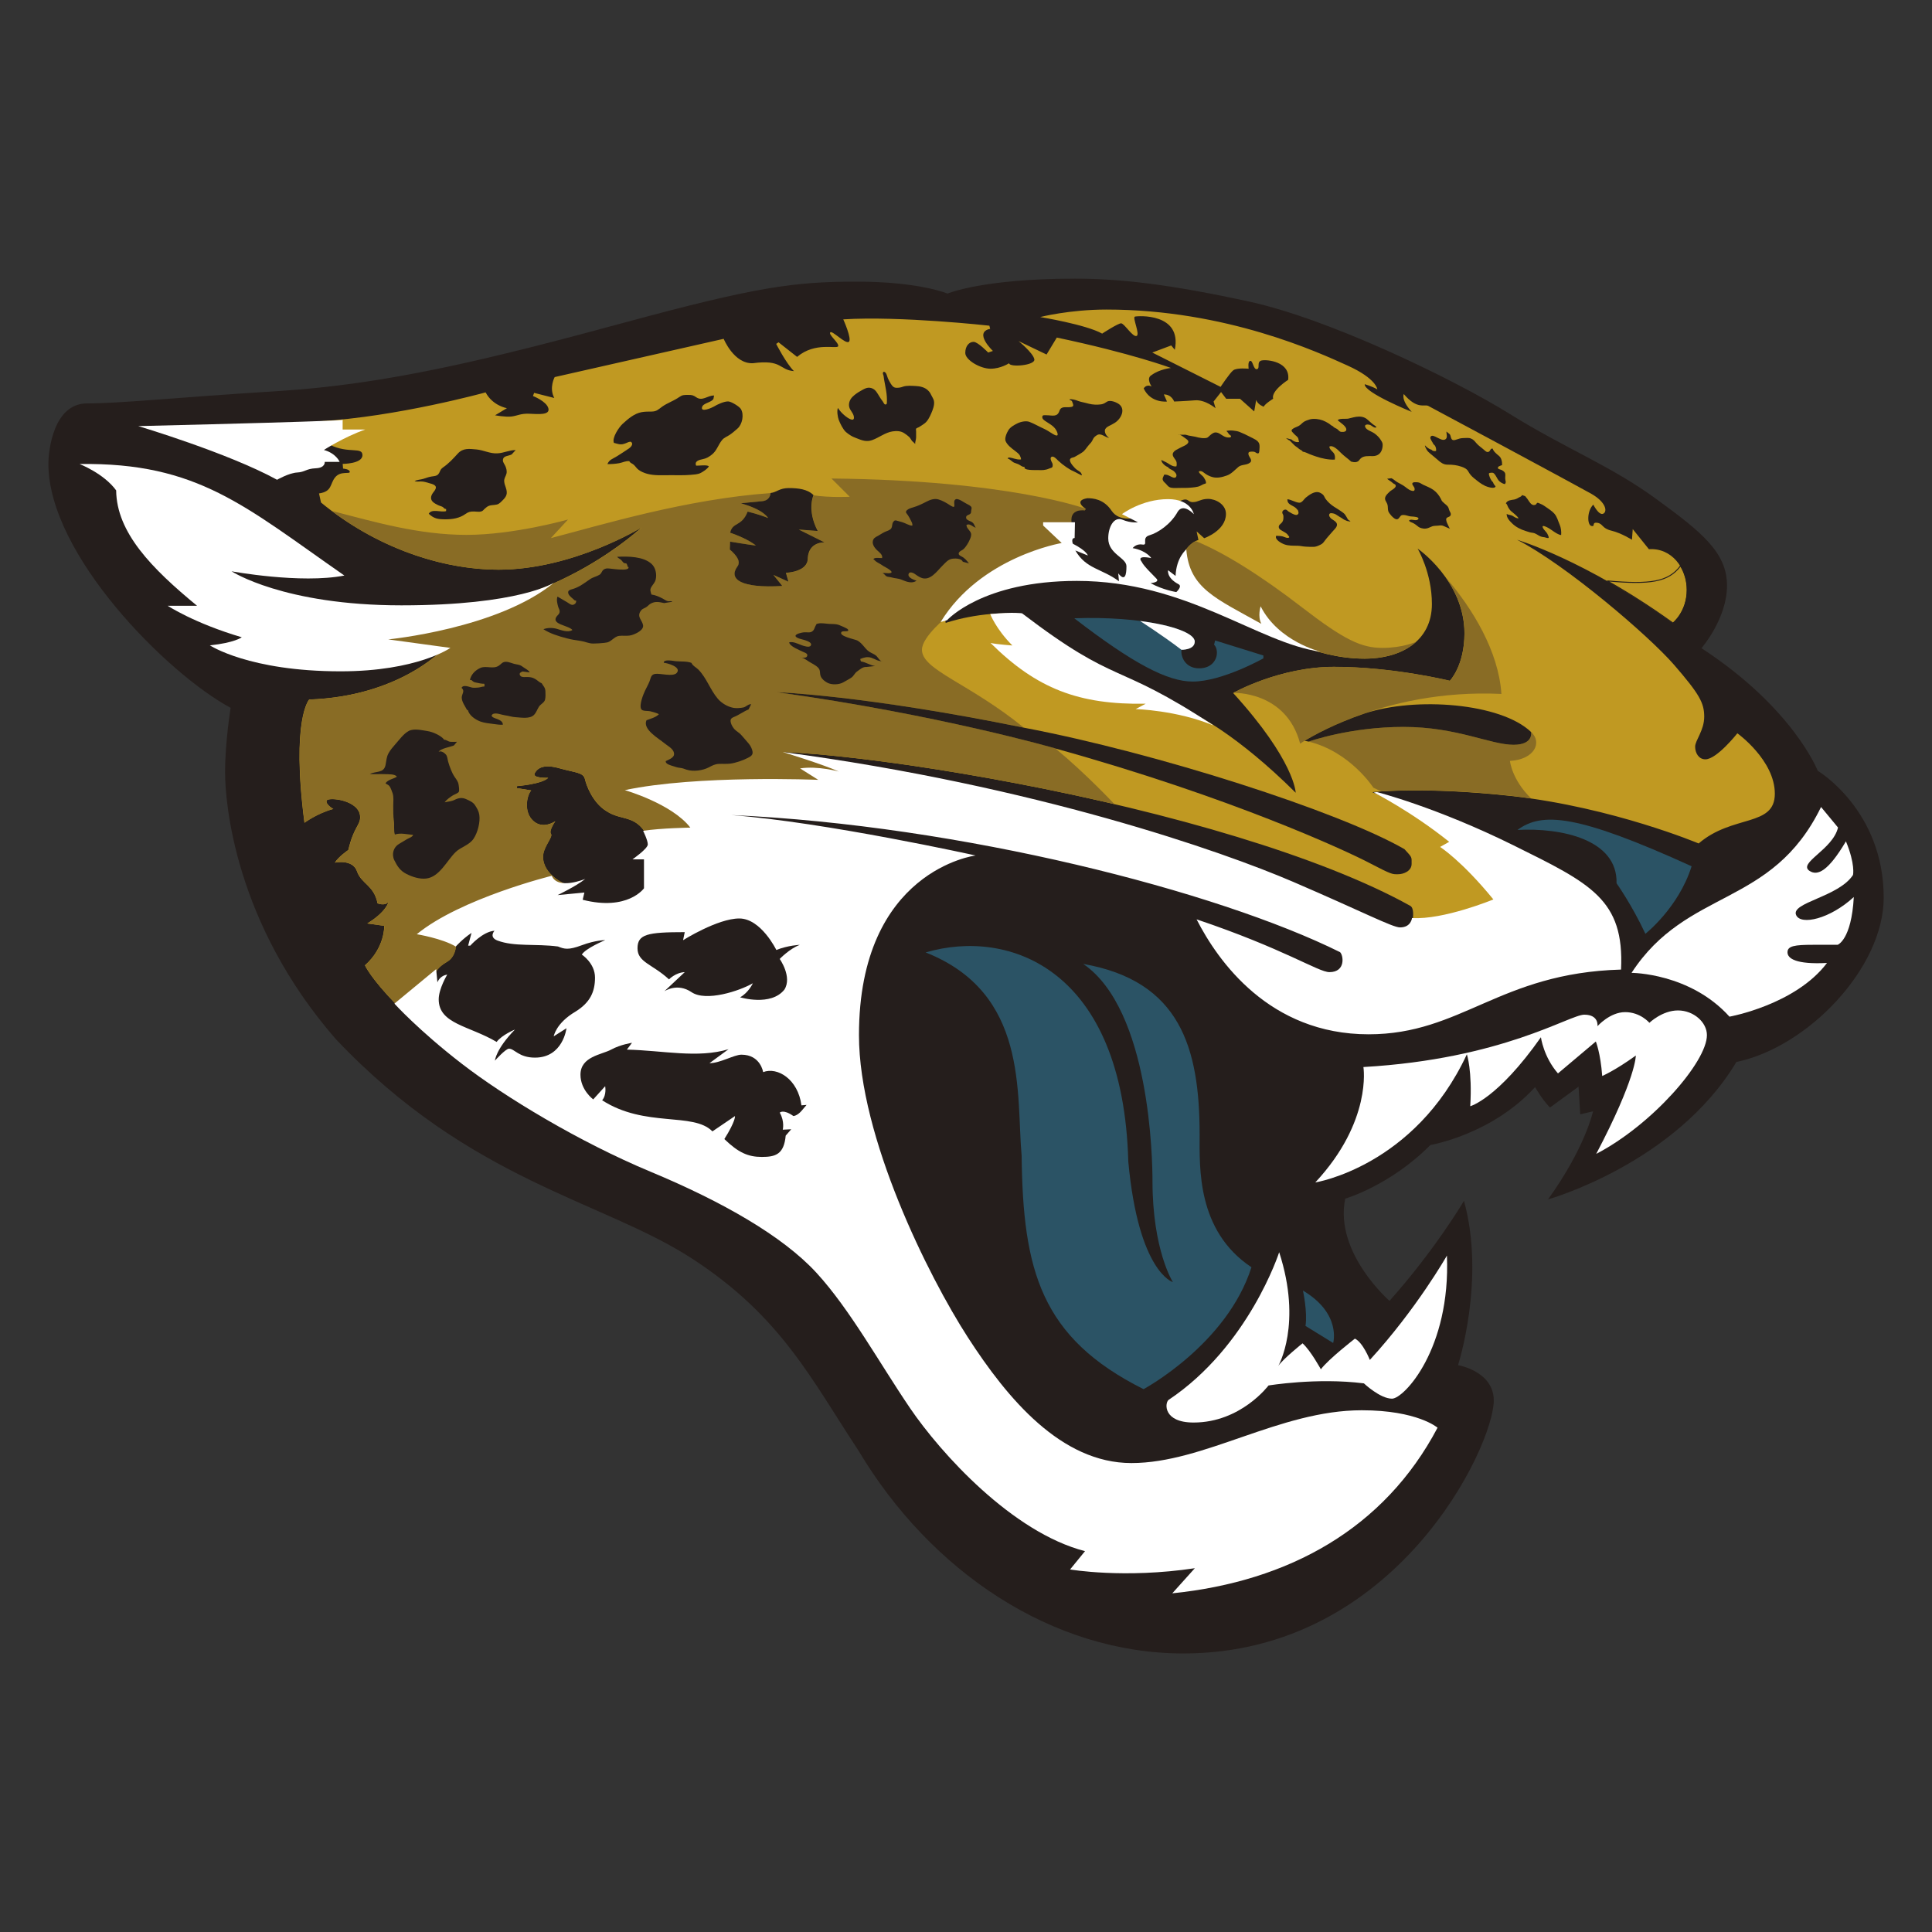 <?xml version="1.0" encoding="UTF-8"?>
<svg id="Capa_1" data-name="Capa 1" xmlns="http://www.w3.org/2000/svg" viewBox="0 0 40 40">
  <rect x="0" y="0" width="40" height="40" fill="#333333" stroke="none"/>
  <defs>
    <style>
      .cls-1, .cls-2 {
        fill: none;
      }

      .cls-3 {
        fill: #fff;
      }

      .cls-4 {
        fill: #c09922;
      }

      .cls-5 {
        fill: #251e1c;
      }

      .cls-6 {
        fill: #896c25;
      }

      .cls-7 {
        fill: #2b5365;
      }

      .cls-2 {
        stroke: #251e1c;
        stroke-width: .02px;
      }
    </style>
  </defs>
  <g>
    <path class="cls-5" d="M32.045,24.834s2.644-.74,3.905-2.847c1.481-.308,3.05-1.948,3.05-3.402,0-1.816-1.366-2.627-1.366-2.627,0,0-.503-1.296-2.407-2.538,0,0,.529-.608,.529-1.296s-.529-1.111-1.472-1.798c-.943-.688-1.86-1.031-3.023-1.754-1.163-.723-3.737-1.966-5.394-2.327-1.657-.361-2.68-.476-3.614-.476-1.913,0-2.636,.309-2.636,.309,0,0-.582-.247-1.877-.247s-2.08,.106-4.839,.855c-2.759,.749-4.883,1.269-7.131,1.41-2.248,.141-3.27,.256-3.966,.256s-.802,.97-.802,1.252c0,1.877,2.459,4.345,3.773,5.051,0,0-.115,.705-.115,1.331s.194,3.12,2.292,5.527c2.785,2.944,5.518,3.341,7.369,4.54,1.851,1.199,2.477,2.503,3.455,3.984,1.49,2.495,4.002,4.196,6.725,4.196,4.425,0,6.426-4.31,6.426-5.236,0-.609-.74-.733-.74-.733,0,0,.573-1.772,.123-3.402,0,0-.59,1.005-1.542,2.071,0,0-1.146-.996-.917-2.116,0,0,.935-.273,1.763-1.111,0,0,1.269-.212,2.168-1.199,0,0,.15,.265,.309,.423l.591-.432,.035,.573,.265-.062s-.159,.751-.934,1.826Z"/>
    <path class="cls-7" d="M27.602,27.804s.176-.608-.626-1.084c0,0,.097,.441,.053,.732l.573,.353Z"/>
    <path class="cls-7" d="M31.417,17.183c.907-.049,2.076,.196,2.052,1.104,0,0,.319,.45,.597,1.046,0,0,.687-.539,.957-1.398-2.371-1.079-3.098-1.128-3.605-.752Z"/>
    <path class="cls-4" d="M29.866,16.987l1.839,1.504-2.551,.948s.204-.605,.04-.687c-1.839-1.022-4.979-1.929-8.15-2.534-3.171-.605-4.839-.65-4.839-.65l1.071,.216,1.103,.45-3.776,.27v.793l-1.153,.106c-.262-.572-.556-.384-.9-.613-.278-.172-.409-.523-.441-.662-.033-.139-.204-.131-.523-.221-.319-.09-.45-.016-.515,.098-.065,.114,.278,.098,.278,.098-.123,.131-.646,.172-.646,.172l-.008,.041,.302,.049c-.09,.098-.164,.441,.041,.629,.204,.188,.458,.008,.458,.008,0,0-.139,.196-.09,.262,.049,.065-.164,.27-.164,.474,0,.384,.474,.572,.474,.572l-2.093,.842-.18,.335s.025,.302-.188,.425c-.213,.123-.221,.212-.286,.286-.065,.074-.768,.597-.768,.597-.531-.548-.646-.809-.646-.809,.417-.368,.4-.818,.4-.818l-.351-.049c.401-.245,.441-.45,.441-.45-.074,.098-.229,.033-.229,.033-.073-.376-.335-.401-.425-.662s-.458-.18-.458-.18c.074-.123,.278-.262,.278-.262,.114-.482,.245-.507,.245-.679,0-.36-.67-.425-.695-.343-.025,.082,.139,.172,.139,.172-.335,.09-.597,.286-.597,.286-.278-2.15,.098-2.551,.098-2.551,1.847-.065,2.738-1.014,2.738-1.014l-.858,.033-.687-.36,1.52-.515c2.419-.057,4.169-1.708,4.169-1.708,0,0-1.422,.875-2.959,.875-1.169,0-2.534-.45-3.678-1.39l-.041-.188c.278-.041,.221-.196,.335-.335,.114-.139,.311-.057,.302-.114-.008-.057-.139-.065-.139-.065l-.008-.098s.409,0,.409-.18c0-.18-.286-.025-.67-.213l-.213-.49c1.594-.09,3.433-.597,3.433-.597,.147,.278,.441,.327,.441,.327l-.245,.147s.221,.041,.343,.025c.123-.016,.188-.065,.368-.057,.18,.008,.433,.033,.392-.114-.041-.147-.319-.253-.319-.253l.025-.065,.417,.106c-.114-.213,.008-.433,.008-.433l3.499-.792s.213,.522,.605,.505c.613-.082,.539,.139,.85,.164-.164-.163-.368-.564-.368-.564l.049-.033,.384,.302c.376-.319,.826-.155,.85-.221,.025-.065-.204-.237-.164-.286s.311,.245,.384,.196c.074-.049-.114-.466-.114-.466,1.177-.074,3.025,.131,3.025,.131l.016,.065c-.351,.073,.057,.458,.057,.458l-.098,.033s-.213-.221-.302-.221c-.09,0-.172,.082-.172,.229s.311,.327,.523,.327,.384-.114,.384-.114c0,.09,.548,.049,.523-.082-.025-.131-.327-.376-.327-.376l.58,.278,.212-.351c1.553,.327,2.363,.629,2.363,.629,0,0-.237,.025-.4,.147-.122,.065,0,.237,0,.237-.114-.057-.164,.041-.164,.041,.147,.311,.482,.27,.482,.27l-.065-.147c.164,0,.213,.147,.213,.147,0,0,.221-.008,.433-.025s.425,.164,.425,.164l-.041-.139,.155-.196,.106,.139h.286l.294,.262,.041-.237c.033,.098,.155,.139,.155,.139,.033-.065,.196-.164,.196-.164-.049-.164,.311-.392,.311-.392,.049-.376-.433-.425-.548-.401-.114,.025-.025,.163-.098,.18-.074,.016-.082-.18-.139-.172-.057,.008-.033,.163-.033,.163,0,0-.245-.025-.319,.033-.074,.057-.262,.343-.262,.343l-1.414-.711,.392-.147,.074,.09c.155-.768-.768-.703-.826-.687-.057,.016,.114,.376,.033,.401-.082,.025-.253-.262-.319-.262s-.392,.213-.392,.213c-.335-.188-1.283-.343-1.283-.343,0,0,.605-.155,1.373-.155,2.477,0,4.398,.891,4.994,1.161,.597,.27,.613,.491,.613,.491-.114-.065-.261-.106-.261-.106-.016,.172,.973,.572,.973,.572-.229-.253-.164-.368-.164-.368,.278,.327,.425,.204,.507,.245,.082,.041,3.049,1.635,3.368,1.815,.319,.18,.343,.376,.253,.417-.09,.041-.204-.188-.204-.188-.131,.123-.131,.417-.041,.441,.09,.025,0-.082,.122-.065,.122,.016,.09,.114,.294,.163,.204,.049,.425,.188,.425,.188l.016-.221,.335,.417c.466-.033,.785,.384,.785,.842s-.294,.687-.294,.687c-1.815-1.308-3.221-1.725-3.221-1.725,.997,.507,2.73,1.987,3.253,2.592,.523,.605,.622,.785,.622,1.071s-.188,.49-.188,.621c0,.131,.074,.262,.212,.262,.237,0,.662-.539,.662-.539,0,0,.776,.556,.776,1.251s-.875,.425-1.577,1.03c0,0-1.766-.744-3.858-.981-1.847-.204-2.9-.081-2.9-.081l1.447,.589Z"/>
    <path class="cls-6" d="M6.872,10.581c1.096,.821,2.361,1.214,3.455,1.214,1.537,0,2.959-.875,2.959-.875,0,0-1.75,1.651-4.169,1.708l-1.52,.515,.687,.36,.858-.033s-.891,.948-2.738,1.014c0,0-.376,.401-.098,2.551,0,0,.262-.196,.597-.286,0,0-.163-.09-.139-.172,.025-.082,.695-.016,.695,.343,0,.172-.131,.197-.245,.679,0,0-.204,.139-.278,.262,0,0,.368-.082,.458,.18s.352,.286,.425,.662c0,0,.155,.065,.229-.033,0,0-.041,.204-.441,.45l.351,.049s.017,.45-.4,.818c0,0,.114,.261,.646,.809,0,0,.703-.523,.768-.597,.065-.074,.073-.163,.286-.286,.213-.123,.188-.425,.188-.425l.18-.335,2.093-.842s-.474-.188-.474-.572c0-.204,.213-.409,.164-.474-.049-.065,.09-.262,.09-.262,0,0-.254,.18-.458-.008-.204-.188-.131-.531-.041-.629l-.302-.049,.008-.041s.523-.041,.646-.172c0,0-.343,.016-.278-.098,.065-.114,.196-.188,.515-.098,.319,.09,.49,.082,.523,.221,.033,.139,.163,.49,.441,.662,.344,.229,.638,.041,.9,.613l1.153-.106v-.793l3.776-.27-1.103-.45-1.071-.216s1.668,.045,4.839,.65c.681,.13,1.36,.274,2.025,.429,0,0-.586-.628-1.223-1.154,0,0-2.435-.703-5.759-1.162,0,0,1.799,.059,5.107,.733-1.147-.932-2.109-1.191-2.109-1.613,0-.274,.533-.696,.533-.696l.777-.614,1.725-.666-.052-.496,.133-.111s-.126-.333,.259-.303l.022-.03s-1.569-.592-5.27-.629l.378,.378s-.407,.022-.748-.03c0,0-.141,.303,.089,.74l-.392-.03,.533,.266s-.326-.022-.348,.326c.007,.289-.452,.303-.452,.303l.052,.185-.311-.141,.185,.229c-.859,.052-1.118-.141-.933-.4,.074-.096,.007-.215-.155-.355l.007-.163s.407,.067,.533,.081c0,0-.148-.133-.533-.266,.052-.229,.237-.118,.363-.437,0,0,.244,.059,.422,.133,0,0-.081-.17-.563-.304,0,0,.259-.03,.437-.044,.178-.015,.178-.17,.178-.17-1.754,.126-3.501,.659-4.552,.933l.355-.385s-1.118,.318-2.102,.318-1.889-.264-2.784-.495Z"/>
    <path class="cls-6" d="M31.698,16.529c-.125-.018-.251-.034-.378-.049-1.405-.155-2.35-.122-2.723-.096l-.162-.075s-.481-.747-1.34-.955c0,0,.851-.304,1.961-.304s1.799,.37,2.28,.37c.422,0,.363-.266,.363-.266,.237,.215,.074,.57-.437,.6,0,0,.035,.381,.436,.775Z"/>
    <path class="cls-2" d="M34.793,11.715c.089,.143,.138,.317,.138,.498,0,.458-.294,.687-.294,.687-.49-.353-.949-.641-1.36-.873,.886,.079,1.265,.025,1.516-.311Z"/>
    <path class="cls-7" d="M19.164,19.719c2.137,.844,1.873,2.929,1.988,4.213,.027,2.366,.396,3.765,2.524,4.829,0,0,1.724-.924,2.234-2.524-1.135-.756-1.073-2.067-1.073-2.744,0-1.803-.405-3.184-2.41-3.536,1.39,.95,1.434,4.072,1.434,4.494,0,1.434,.422,2.094,.422,2.094,0,0-.712-.202-.923-2.498-.106-3.976-2.454-4.838-4.196-4.328Z"/>
    <path class="cls-5" d="M25.532,14.347s.955-.54,2.087-.54c1.229,0,2.398,.289,2.398,.289,0,0,.303-.311,.303-.984,0-1.088-.97-1.754-.97-1.754,0,0,.296,.496,.296,1.147,0,.777-.651,1.132-1.392,1.132-1.103,0-2.013-.607-2.013-.607l-1.451-.592-.289-.54,.037-.496s.111-.178,.274-.222l-.037-.178,.156,.141s.451-.155,.451-.503c0-.2-.215-.311-.37-.311s-.2,.067-.318,.067c-.119,0-.081-.118-.296-.007-.215,.111-.866,.326-.866,.326,0,0-.355,.104-.518-.141-.163-.244-.385-.259-.503-.259-.304,.052-.029,.222-.029,.222l-.022,.03s-.319-.052-.275,.251l-.311,.947-1.688,.444-.614,.629,.007,.059s.733-.259,1.555-.185l.622,.851,1.258,.703,1.044,.274,.696,.259s.844,.392,2.072,1.614c0,0-.015-.659-1.295-2.065Z"/>
    <path class="cls-6" d="M24.754,11.202c-.13,.064-.214,.199-.214,.199l-.037,.496,.289,.54,1.451,.592s.91,.607,2.013,.607c.416,0,.805-.112,1.065-.349,0,0-.272,.127-.702,.127s-.785-.163-1.658-.836c-.873-.674-1.637-1.146-2.206-1.376Z"/>
    <path class="cls-6" d="M29.949,11.977c.2,.291,.372,.674,.372,1.133,0,.674-.303,.984-.303,.984,0,0-1.169-.289-2.398-.289-1.132,0-2.087,.54-2.087,.54,0,0,1.096-.045,1.385,1.051,0,0,1.665-1.147,4.167-1.029-.059-.888-.598-1.763-1.135-2.392Z"/>
    <path class="cls-5" d="M31.699,15.154s.059,.266-.363,.266c-.481,0-1.169-.37-2.28-.37s-1.961,.304-1.961,.304l-.083-.016c.181-.11,.615-.353,1.246-.568,1.057-.348,2.812-.215,3.441,.385Z"/>
    <path class="cls-5" d="M21.846,15.494s-2.435-.703-5.759-1.162c0,0,1.799,.059,5.107,.733,2.769,.525,6.537,1.739,7.884,2.516,.163,.178,.148,.156,.148,.304,0,.148-.163,.215-.281,.215-.119,0-.118,.015-.6-.237-.481-.252-2.872-1.362-6.5-2.368Z"/>
    <path class="cls-5" d="M31.513,10.251c-.014,.031-.04,.034-.066,.049-.025,.015-.061,.036-.096,.042-.063,.011-.142,.012-.174,.08,.025,.011,.034,.057,.047,.079,.015,.027,.037,.06,.06,.08,.053,.047,.118,.091,.157,.149-.045,.007-.09-.03-.126-.051-.035-.02-.094-.018-.121-.04-.003,.083,.061,.146,.114,.198,.073,.073,.178,.126,.28,.157,.027,.008,.054,.016,.08,.025,.033,.011,.066,.009,.099,.02,.048,.016,.09,.054,.136,.07,.025,.009,.047,.011,.073,.014,.018,.002,.071,.024,.084,.014,.016-.012-.018-.075-.026-.09-.021-.036-.058-.065-.081-.103-.045-.077,.016-.056,.068-.032,.052,.024,.096,.058,.139,.087,.034,.023,.117,.079,.162,.078,.006-.07-.004-.154-.031-.215-.034-.077-.053-.164-.111-.229-.053-.058-.121-.099-.183-.143-.03-.021-.062-.042-.096-.055-.016-.006-.055-.029-.071-.025-.015,.004-.02,.031-.038,.039-.063,.028-.105-.025-.134-.068-.026-.04-.048-.072-.08-.108l-.065-.023Z"/>
    <path class="cls-5" d="M29.946,8.936c0,.046,.027,.116-.012,.153-.05,.046-.131-.008-.182-.031-.036-.017-.117-.068-.137-.006-.012,.038,.049,.106,.065,.148,.041,.021,.061,.093,.051,.137-.029,.009-.075,.001-.091-.025-.052-.012-.101-.051-.138-.092-.004,.022,.022,.065,.032,.084,.021,.039,.042,.057,.076,.086,.054,.046,.109,.088,.16,.134,.058,.052,.115,.096,.199,.096,.106-0,.187,.008,.288,.042,.055,.018,.112,.045,.14,.095,.033,.06,.068,.101,.121,.144,.075,.06,.143,.119,.233,.16,.037,.017,.201,.074,.213,.006-.019-.014-.05-.063-.053-.084-.036-.025-.069-.1-.08-.142-.011-.039-.008-.049,.035-.053,.04-.004,.054,0,.076,.026,.035,.041,.054,.094,.085,.133,.028,.035,.089,.07,.13,.076,.033-.043,.01-.062,.007-.113-.003-.043,.012-.089-.008-.124-.016-.026-.043-.043-.069-.056-.012-.006-.06-.017-.067-.026-.036-.042,.052-.066,.079-.074,.003-.069-.013-.15-.065-.192-.042-.034-.114-.091-.129-.149-.048-.012-.048,.047-.08,.063-.041,.021-.075-.016-.103-.041-.055-.049-.114-.085-.16-.141-.033-.04-.059-.073-.113-.093-.046-.017-.109-.007-.157-.007-.05,.001-.092,.014-.137,.03-.03,.011-.074,.025-.099-.007-.021-.027-.017-.073-.042-.104l-.065-.053Z"/>
    <path class="cls-5" d="M28.719,9.912c.021,.021,.057,.041,.084,.061,.019,.014,.054,.05,.079,.054,.061,.063-.075,.117-.106,.148-.045,.045-.124,.107-.094,.182,.012,.029,.035,.057,.045,.094,.01,.041,.004,.089,.015,.129,.014,.05,.104,.151,.156,.168,.061,.019,.074-.047,.11-.074,.025-.019,.076-.011,.105-.004,.045,.012,.074,.022,.121,.024,.026,.001,.177,.008,.122,.061-.043,.041-.138-.021-.182,.02,.003,.031,.056,.04,.08,.053,.029,.016,.063,.036,.087,.058,.038,.036,.072,.048,.126,.057,.036,.006,.071-.001,.1-.01,.033-.011,.058-.027,.088-.037,.035-.012,.081-.009,.118-.013,.047-.005,.074-.011,.118,.008,.042,.018,.086,.041,.129,.056-.018-.021-.033-.068-.05-.098-.013-.023-.036-.082-.026-.112,.013-.038,.078-.027,.091-.075,.011-.038-.018-.064-.03-.1-.016-.049-.017-.068-.057-.103-.027-.023-.055-.046-.08-.071-.023-.023-.021-.03-.035-.058-.037-.073-.09-.14-.156-.187-.067-.048-.142-.073-.214-.108-.043-.021-.068-.048-.117-.05-.03-.001-.101-.01-.106,.027-.004,.028,.04,.065,.046,.095,.012,.061-.021,.066-.07,.05-.064-.022-.108-.071-.164-.106-.04-.025-.08-.044-.12-.067-.043-.024-.076-.061-.123-.083l-.088,.011Z"/>
    <path class="cls-5" d="M27.957,10.801c-.004-.009,.002-.017-.015-.016-.002-.003,.002-.007-.001-.01-.028,.005-.053-.056-.065-.076-.02-.034-.033-.057-.065-.081-.06-.046-.129-.087-.19-.126-.065-.041-.132-.101-.177-.164-.02-.028-.027-.059-.05-.083-.021-.022-.063-.047-.094-.054-.09-.021-.193,.054-.259,.107-.044,.034-.083,.115-.142,.11-.085-.007-.161-.063-.244-.072-.01,.132,.149,.122,.202,.216,.004,.001,.007,0,.01,.001,.013,.034,.031,.072,.001,.098-.031,.027-.089-.005-.124-.022-.018-.009-.035-.023-.055-.032-.024-.011-.035-.032-.056-.042-.037-.017-.088,.016-.085,.058,.001,.02,.018,.038,.022,.06,.003,.019,.002,.042,.001,.062-.002,.033-.011,.061-.034,.087-.026,.03-.067,.046-.061,.096,.005,.049,.075,.072,.115,.098,.03,.019,.071,.041,.08,.076,.019,.003,.022,.022,.019,.037-.042,.023-.097-.015-.142-.025-.042-.009-.082-.009-.126-.011-.039,.078,.114,.158,.171,.178,.082,.03,.181,.027,.269,.028,.062,.001,.115,.017,.178,.019,.053,.002,.106,.006,.159,.004,.049-.002,.088-.02,.133-.041,.051-.023,.068-.048,.1-.092,.049-.066,.106-.123,.158-.186,.042-.051,.131-.116,.071-.19-.025-.03-.064-.048-.095-.071-.025-.019-.07-.074-.036-.108,.02-.02,.083-.003,.103,.005,.036,.015,.071,.045,.107,.065,.028,.015,.048,.026,.07,.044,.018,.015,.082,.037,.083,.039l.061,.011Z"/>
    <path class="cls-5" d="M26.629,9.073c.015,.015,.038,.026,.05,.038,.023,.002,.06,.049,.076,.063,.027,.024,.042,.047,.072,.067,.027,.017,.046,.034,.07,.054,.021,.018,.062,.027,.076,.058,.038-.001,.106,.035,.142,.05,.046,.019,.092,.034,.136,.049,.122,.041,.255,.069,.385,.064,.006-.054,.007-.098-.028-.142-.033-.04-.083-.073-.085-.128,.077-.041,.189,.081,.237,.128,.065,.066,.152,.125,.216,.184,.036,.008,.073,.017,.112,.006,.046-.013,.048-.037,.079-.068,.064-.066,.17-.052,.256-.053,.093-.001,.161-.047,.189-.136,.011-.033,.019-.089,.012-.124-.006-.031-.033-.068-.052-.097-.029-.042-.079-.088-.123-.118-.047-.033-.151-.063-.179-.117-.036-.069,.048-.068,.091-.055,.038,.011,.097,.08,.137,.05-.012-.026-.051-.044-.073-.061-.032-.026-.059-.049-.087-.076-.058-.056-.114-.084-.199-.084-.08-0-.15,.026-.224,.042-.048,.01-.193-.01-.219,.034,.038,.039,.209,.136,.173,.213-.016,.034-.098,.035-.125,.02-.022-.012-.041-.039-.064-.054-.024-.015-.068-.028-.08-.053-.036-.013-.065-.046-.099-.065-.037-.022-.07-.041-.112-.057-.076-.029-.189-.044-.27-.022-.036,.01-.095,.031-.126,.052-.036,.024-.063,.06-.102,.082-.041,.023-.1,.038-.135,.069-.041,.037,.012,.068,.039,.1,.021,.026,.058,.046,.077,.076,.016,.026,.011,.06,.025,.087-.046,.017-.126-.013-.156-.049l-.114-.03Z"/>
    <path class="cls-5" d="M24.398,9c.027-.015,.093,.038,.113,.053,.022,.017,.075,.048,.087,.072,.035,.071-.109,.115-.152,.14-.052,.031-.14,.059-.162,.12-.025,.069,.066,.125,.076,.187,.004,.024,.004,.062-.004,.083-.059,.013-.126-.03-.171-.06-.045-.029-.092-.046-.141-.072,.001,.062,.086,.132,.14,.149,.016,.038,.08,.051,.11,.076,.028,.022,.073,.066,.062,.109-.015,.059-.077,.028-.117,.008-.049-.024-.081-.045-.138-.036-.009,.041-.041,.063-.026,.109,.012,.038,.046,.056,.069,.083,.033,.039,.054,.068,.11,.078,.052,.009,.111,.003,.164,.003,.088,0,.176,.001,.262-.008,.045-.004,.08-.009,.121-.018,.044-.009,.085-.04,.123-.054,.039-.014,.051-.005,.043-.047-.006-.034-.027-.06-.044-.09-.022-.038-.106-.085-.102-.126,.064-.021,.092,.022,.141,.054,.043,.028,.087,.049,.135,.063,.102,.03,.208,.003,.306-.032,.091-.032,.162-.114,.237-.177,.065-.055,.17-.032,.239-.088,.064-.052-.02-.113-.03-.167-.009-.05,.011-.059,.055-.061,.02-.001,.045-.002,.064,.003,.026,.007,.038,.025,.06,.031,.042,.013,.043-.028,.046-.062,.004-.037,.007-.088,0-.124-.017-.083-.128-.12-.195-.156-.071-.038-.141-.07-.217-.101-.064-.026-.207-.042-.272-.018,.029,.02,.035,.042,.056,.067,.009,.011,.038,.025,.041,.036,.011,.044-.078,.031-.103,.024-.097-.027-.171-.142-.275-.08-.043,.026-.063,.049-.098,.08-.029,.026-.093,.022-.134,.018-.043-.004-.093-.017-.131-.027-.044-.011-.092-.014-.135-.024-.032-.007-.062-.023-.096-.018h-.118Z"/>
    <path class="cls-5" d="M22.396,9.84c.006-.032-.027-.067-.049-.08-.042-.027-.072-.046-.101-.079-.032-.036-.136-.145-.076-.192,.017-.014,.057-.018,.077-.028,.019-.01,.038-.023,.058-.033,.032-.015,.06-.037,.091-.055,.068-.04,.097-.104,.149-.162,.035-.04,.059-.06,.08-.11,.019-.045,.05-.07,.09-.094,.083-.048,.17,.052,.25,.059-.049-.029-.098-.099-.089-.159,.006-.039,.043-.066,.076-.083,.045-.023,.087-.043,.129-.07,.136-.086,.237-.297,.067-.4-.052-.031-.153-.071-.217-.044-.025,.011-.048,.032-.075,.044-.036,.017-.073,.021-.113,.023-.096,.006-.174-.009-.265-.035-.049-.014-.102-.02-.153-.04-.054-.021-.125-.044-.182-.034,.007,.023,.032,.018,.045,.031,.01,.01,.017,.038,.023,.052,.022,.057,.003,.072-.055,.078-.091,.011-.186-.027-.221,.077-.046,.139-.151,.091-.272,.091-.039,0-.083-.011-.084,.038-.001,.042,.041,.067,.073,.089,.101,.068,.196,.111,.238,.231,.032,.093-.037,.063-.098,.026-.063-.039-.117-.077-.184-.107-.099-.044-.192-.1-.293-.139-.073-.029-.185-.003-.254,.032-.062,.031-.141,.074-.181,.136-.035,.055-.086,.169-.06,.23,.037,.085,.123,.147,.194,.201,.029,.021,.07,.054,.091,.081,.014,.018,.038,.077,.034,.097-.051,.007-.095-.005-.142-.017-.022-.006-.134-.045-.134-.001,.046,.009,.09,.066,.133,.085,.032,.014,.07,.022,.103,.04,.034,.018,.07,.054,.115,.047-.04,.08,.233,.064,.274,.066,.087,.004,.156,.004,.233-.031,.036-.016,.069-.011,.073-.053,.003-.038-.002-.051-.02-.084-.015-.028-.038-.087-.003-.106,.045-.025,.111,.054,.134,.076,.053,.05,.113,.098,.173,.138,.045,.03,.096,.064,.147,.084l.172,.088Z"/>
    <path class="cls-5" d="M18.948,9.195c-.005-.04,.019-.094,.019-.137,0-.042,0-.084,0-.126,0-.014-.007-.046-0-.057,.007-.012,.045-.024,.058-.031,.041-.024,.078-.05,.115-.076,.063-.045,.105-.13,.137-.202,.034-.077,.078-.185,.058-.272-.009-.039-.044-.089-.061-.127-.016-.036-.038-.063-.067-.09-.063-.059-.159-.081-.246-.085-.084-.004-.189-.014-.267,.014-.045,.017-.081,.023-.131,.023-.059-0-.087-.033-.117-.079-.024-.038-.043-.075-.062-.115-.014-.031-.021-.07-.037-.1-.018-.034-.065-.061-.068-.005-.001,.011,.012,.038,.014,.05,.005,.023,.006,.051,.011,.077,.027,.156,.067,.31,.058,.473-.001,.02,.001,.033-.015,.041-.037,.02-.053-.037-.071-.061-.023-.03-.042-.057-.063-.091-.05-.079-.082-.156-.171-.184-.088-.028-.155,.021-.228,.061-.056,.031-.116,.072-.165,.121-.052,.052-.085,.132-.067,.209,.018,.076,.092,.13,.098,.212,.008,.117-.149,.001-.186-.03-.058-.048-.107-.101-.146-.162-.025,.06-.005,.189,.018,.249,.03,.076,.086,.192,.146,.248,.03,.027,.07,.055,.103,.075,.044,.027,.08,.039,.127,.058,.103,.042,.2,.077,.312,.037,.147-.052,.274-.16,.428-.182,.087-.012,.169-.009,.241,.039,.039,.026,.071,.049,.104,.08,.022,.02,.05,.085,.073,.094l.05,.05Z"/>
    <path class="cls-5" d="M20.062,11.666c-.047-.062-.088-.112-.156-.146-.031-.015-.079-.041-.047-.087,.019-.027,.061-.039,.086-.061,.055-.049,.107-.137,.135-.204,.016-.036,.034-.082,.024-.124-.007-.032-.041-.067-.061-.094-.02-.027-.029-.041-.034-.079,.066-.047,.135,.042,.192,.054-.017-.025-.025-.054-.04-.078-.022-.035-.054-.048-.093-.064-.034-.015-.076-.036-.064-.084,.01-.038,.06-.037,.085-.062,.02-.02,.015-.034,.018-.062,.002-.019,.012-.05,.008-.066-.009-.036-.066-.06-.093-.074-.038-.02-.072-.042-.11-.064-.024-.014-.087-.047-.117-.037-.102,.034,.048,.239-.125,.127-.07-.046-.16-.099-.244-.122-.086-.024-.176,.011-.248,.049-.088,.046-.182,.091-.278,.118-.04,.011-.094,.029-.122,.056-.046,.045-.006,.065,.019,.104,.023,.035,.044,.074,.062,.111,.016,.033,.038,.065,.029,.106-.067-0-.145-.055-.209-.072-.03-.008-.062-.016-.093-.026-.046-.015-.065-.019-.093,.022-.027,.039-.016,.081-.035,.122-.018,.038-.067,.056-.103,.069-.057,.021-.108,.055-.16,.086-.035,.021-.087,.041-.108,.077-.052,.087,.016,.176,.07,.229,.043,.041,.123,.094,.106,.164-.047,.003-.155-.02-.182,.023,.022,.012,.033,.031,.051,.044,.038,.029,.082,.047,.122,.075,.051,.037,.117,.063,.166,.102,.029,.023,.064,.053,.015,.066-.051,.013-.11-.008-.162,.003,.009,.009,.02,.009,.029,.016,.014,.012,.032,.037,.048,.047,.027,.016,.072,.014,.105,.024,.089,.026,.131,.015,.216,.05,.099,.041,.212,.085,.305,.019-.05-.017-.197-.064-.162-.146,.02-.047,.091-.018,.117,0,.041,.029,.082,.058,.129,.08,.195,.091,.344-.14,.458-.251,.052-.051,.104-.116,.179-.134,.061-.014,.208-.018,.236,.058l.126,.034Z"/>
    <path class="cls-5" d="M9.46,15.358c-.045,0-.092,.004-.137,0-.047-.005-.086-.046-.126-.042-.063-.087-.238-.164-.347-.18-.102-.015-.276-.059-.384-.004-.111,.057-.206,.194-.289,.286-.048,.054-.094,.108-.131,.174-.047,.084-.045,.155-.064,.247-.036,.174-.195,.12-.324,.186,.099,.008,.202-.002,.301,.003,.065,.003,.226-.008,.257,.054-.066,.043-.185,.058-.235,.135,.032,.027,.062,.029,.087,.065,.021,.031,.049,.105,.061,.143,.025,.077,.013,.173,.013,.257,0,.108-.002,.213,.014,.318,.012,.08-.008,.203,.02,.278,.115-.041,.261-.001,.378,.007-.016,.046-.088,.065-.128,.089-.05,.031-.108,.066-.164,.098-.116,.067-.159,.213-.098,.338,.061,.124,.121,.218,.249,.283,.12,.061,.271,.112,.412,.096,.274-.032,.429-.373,.606-.546,.114-.111,.283-.141,.377-.283,.083-.126,.139-.345,.115-.494-.011-.07-.047-.133-.09-.198-.042-.063-.112-.09-.183-.123-.083-.038-.157-.025-.238,.015-.066,.033-.133,.034-.207,.051,.043-.057,.107-.102,.167-.141,.028-.018,.109-.047,.126-.074,.018-.027,.001-.123-.005-.16-.009-.055-.049-.106-.079-.149-.06-.087-.105-.212-.136-.32-.014-.05-.014-.107-.046-.145-.033-.04-.107-.086-.15-.055,.032-.071,.246-.101,.317-.134l.061-.074Z"/>
    <path class="cls-5" d="M10.966,13.925c-.004-.041-.115-.097-.141-.118-.062-.05-.107-.044-.184-.064-.046-.012-.117-.044-.175-.041-.068,.004-.085,.044-.137,.079-.116,.081-.264-.006-.384,.048-.103,.046-.193,.134-.216,.25,.046-.007,.044,.022,.08,.039,.022,.01,.029,.01,.057,.016,.045,.01,.112,.025,.159,.022,.01,.019,.01,.04,.001,.058-.037-.003-.082,.018-.123,.021-.038,.003-.091,.008-.128,.001-.055-.01-.183-.072-.219,.005,.078,.069,.004,.124,.004,.201-0,.092,.074,.186,.11,.258,.006,.002,.011,0,.018,.002,.025,.113,.161,.2,.257,.236,.084,.031,.187,.04,.277,.052,.06,.008,.129,.019,.19,.014-.003-.066-.057-.092-.112-.115-.041-.017-.167-.048-.103-.1,.058-.046,.193,.013,.255,.02,.079,.01,.147,.036,.225,.04,.118,.007,.289,.04,.378-.047,.047-.046,.069-.118,.102-.169,.038-.059,.112-.083,.128-.149,.012-.049,.01-.125,.007-.176-.005-.077-.043-.102-.076-.161-.047-.017-.092-.066-.138-.091-.051-.028-.084-.036-.144-.039-.048-.002-.131,.012-.159-.024-.042-.053,.006-.074,.044-.091l.149,.02Z"/>
    <path class="cls-5" d="M13.919,12.459c-.022-.025-.058-.004-.095-.013-.039-.01-.07-.036-.103-.053-.071-.037-.15-.073-.234-.084-.018-.07-.039-.095,.001-.16,.032-.052,.071-.087,.087-.149,.026-.109,0-.246-.083-.323-.169-.158-.489-.161-.715-.149,.022,.03,.058,.041,.086,.068,.035,.035,.039,.071,.102,.067,.015,.017,.027,.044,.029,.072,.006,.001,.011,.002,.017,.002,.039,.101-.344,.036-.402,.033-.046-.003-.079-.003-.116,.027-.035,.028-.038,.075-.08,.102-.058,.037-.137,.051-.196,.092-.109,.074-.215,.158-.343,.199-.06,.019-.138,.029-.103,.109,.021,.048,.091,.094,.122,.127,.008,.008,.022,.007,.033,.008,.01,.035-.01,.065-.04,.08-.054,.029-.1-.02-.145-.046-.067-.039-.132-.077-.198-.116-.027,.062-.003,.152,.013,.209,.01,.036,.034,.065,.031,.103-.004,.048-.032,.061-.059,.095-.13,.17,.242,.185,.323,.284-.085,.06-.231,.004-.317-.022-.087-.026-.194-.028-.283,.006,.13,.088,.321,.147,.484,.189,.095,.025,.191,.041,.289,.054,.093,.013,.162,.054,.26,.054,.078,0,.152-.007,.226-.014,.092-.009,.113-.027,.181-.08,.063-.05,.097-.068,.181-.068,.068,0,.142,.006,.204-.012,.089-.027,.256-.104,.238-.207-.019-.105-.129-.167-.054-.287,.029-.047,.058-.053,.105-.077,.041-.021,.065-.057,.102-.079,.099-.058,.186-.035,.284-.014l.169-.027Z"/>
    <path class="cls-5" d="M15.554,14.581c-.056-.011-.109,.055-.162,.066-.057,.012-.146,.019-.203,.009-.123-.022-.25-.097-.329-.191-.157-.186-.229-.425-.399-.6-.046-.047-.123-.082-.145-.141-.102-.038-.221-.024-.329-.035-.042-.004-.253-.049-.244,.033,.067,.004,.373,.086,.269,.209-.074,.088-.344,.005-.446,.021-.093,.014-.09,.086-.119,.157-.025,.062-.061,.126-.091,.188-.036,.075-.126,.297-.081,.383,.027,.051,.136,.032,.195,.048,.033,.009,.153,.039,.171,.061-.074,.069-.167,.088-.256,.123-.087,.188,.254,.378,.369,.474,.059,.049,.161,.102,.191,.175,.049,.117-.079,.155-.161,.197-.013,.062,.113,.091,.156,.105,.049,.016,.089,.03,.141,.035,.06,.007,.077,.019,.133,.037,.14,.045,.335,.019,.464-.049,.07-.037,.121-.066,.204-.07,.08-.004,.162,.004,.239-.006,.111-.015,.262-.066,.365-.12,.062-.032,.103-.059,.095-.125-.007-.058-.042-.124-.079-.169-.049-.061-.106-.12-.157-.181-.037-.044-.097-.073-.137-.116-.028-.03-.061-.082-.073-.123-.021-.072-.01-.103,.059-.131,.104-.041,.197-.113,.304-.157l.054-.108Z"/>
    <path class="cls-5" d="M18.121,13.79c-.111-.016-.188-.079-.296-.096-.007-.012-.014-.039-.014-.051,.075-.031,.147-.052,.229-.025,.084,.028,.129,.072,.23,.072-.043,.014-.099-.087-.126-.111-.045-.04-.098-.053-.15-.088-.091-.062-.134-.169-.243-.23-.046-.025-.393-.089-.33-.175,.028-.038,.173,.011,.135-.054-.014-.024-.165-.085-.192-.095-.057-.02-.133-.017-.196-.02-.069-.003-.163-.024-.23-.007-.052,.014-.022,0-.049,.041-.019,.028-.026,.074-.051,.102-.056,.064-.125,.029-.206,.04-.032,.004-.16,.029-.161,.071-.002,.05,.156,.076,.198,.091,.038,.014,.16,.051,.114,.115-.032,.044-.152,0-.186-.012-.076-.028-.178-.081-.258-.059,.01,.084,.218,.162,.29,.198,.031,.015,.112,.035,.078,.095-.022,.04-.111,.021-.15,.021,.069-.006,.132,.047,.185,.081,.065,.042,.141,.073,.196,.129,.057,.058,.026,.113,.056,.183,.025,.059,.085,.101,.135,.129,.09,.049,.248,.042,.334-.01,.049-.03,.114-.061,.163-.095,.053-.036,.064-.089,.119-.128,.055-.04,.123-.101,.194-.093l.182-.02Z"/>
    <path class="cls-5" d="M10.676,9.318c-.135,0-.241,.061-.378,.068-.157,.008-.283-.067-.436-.081-.149-.014-.276-.031-.382,.084-.099,.108-.187,.205-.308,.289-.069,.048-.053,.087-.099,.141-.032,.038-.093,.039-.141,.047-.055,.009-.114,.03-.168,.048-.053,.017-.134,.018-.18,.047,.036,.015,.091,.007,.132,.007,.074-0,.114,.022,.184,.039,.114,.029,.17,.067,.079,.177-.054,.066-.081,.14-.021,.203,.029,.03,.075,.053,.107,.069,.029,.015,.068,.023,.099,.039,.029,.015,.027,.043,.071,.042,.003,.011,.003,.034-0,.045-.101,.033-.297-.058-.358,.055,.105,.099,.185,.115,.345,.115,.146,0,.289-.022,.411-.108,.066-.046,.098-.055,.183-.054,.042,0,.102,.012,.143,0,.039-.011,.043-.026,.073-.054,.072-.068,.104-.074,.203-.082,.08-.007,.103-.027,.156-.08,.091-.089,.127-.143,.082-.277-.013-.039-.03-.08-.034-.128-.005-.07,.033-.105,.047-.163,.013-.052-.003-.109-.022-.154-.014-.034-.051-.079-.052-.116-.003-.108,.121-.091,.182-.128l.081-.088Z"/>
    <path class="cls-5" d="M14.784,8.189c-.136-.004-.239,.125-.369,.036-.065-.044-.088-.049-.172-.049-.084,0-.116-0-.182,.046-.113,.079-.248,.123-.351,.197-.081,.058-.113,.1-.217,.102-.071,.001-.139-.001-.208,.012-.154,.028-.281,.139-.395,.243-.074,.068-.224,.287-.18,.393,.099,.024,.139,.052,.25,.006,.02-.008,.083-.043,.108-.024,.052,.04-.008,.107-.04,.129-.084,.058-.172,.114-.256,.167-.089,.056-.157,.067-.196,.161,.076,.002,.166-.004,.243-.018,.069-.012,.138-.052,.212-.042,.008,.036,.061,.047,.091,.075,.04,.037,.057,.074,.1,.105,.054,.039,.113,.063,.176,.081,.153,.042,.325,.029,.485,.029,.14,0,.283,.005,.42-.007,.06-.005,.14-.009,.195-.035,.054-.026,.151-.088,.178-.141-.037-.038-.205-.011-.263-.014-.042-.095,.068-.121,.134-.134,.082-.017,.123-.043,.19-.094,.105-.081,.132-.207,.215-.305,.041-.048,.091-.064,.143-.097,.06-.038,.123-.093,.176-.14,.097-.086,.139-.286,.068-.403-.034-.055-.201-.155-.261-.157-.085-.003-.228,.063-.3,.108-.033,.02-.28,.132-.242,.007,.025-.083,.195-.093,.235-.168l.013-.068Z"/>
    <path class="cls-5" d="M16.842,10.254s-.141,.303,.089,.74l-.392-.03,.533,.266s-.326-.022-.348,.326c.007,.289-.452,.303-.452,.303l.052,.185-.311-.141,.185,.229c-.859,.052-1.118-.141-.933-.4,.074-.096,.007-.215-.155-.355l.007-.163s.407,.067,.533,.081c0,0-.148-.133-.533-.266,.052-.229,.237-.118,.363-.437,0,0,.244,.059,.422,.133,0,0-.081-.17-.563-.304,0,0,.259-.03,.437-.044,.178-.015,.178-.17,.178-.17,.127-.014,.181-.102,.377-.102s.388,.022,.512,.146Z"/>
    <path class="cls-3" d="M28.228,22.092s.185,1.12-.996,2.389c0,0,2.054-.326,3.138-2.653,0,0,.114,.335,.07,1.075,0,0,.564-.15,1.463-1.428,0,0,.053,.405,.353,.749l.784-.661s.097,.238,.132,.714c0,0,.255-.106,.696-.423,0,0,.009,.459-.82,2.036,1.155-.6,2.292-1.904,2.292-2.459,0-.265-.274-.511-.6-.511-.326,0-.591,.256-.591,.256,0,0-.185-.221-.502-.221s-.573,.291-.573,.291c0,0,.035-.238-.273-.238-.309,0-1.684,.917-4.575,1.084Z"/>
    <path class="cls-3" d="M29.956,25.997s-.626,1.102-1.595,2.159c0,0-.141-.361-.309-.441,0,0-.547,.423-.705,.635,0,0-.211-.388-.379-.538,0,0-.397,.317-.502,.467,0,0,.502-.864,.018-2.353,0,0-.626,1.948-2.292,3.059-.079,.07-.106,.467,.52,.467,.979,0,1.551-.767,1.551-.767,0,0,.996-.167,1.975-.044,0,0,.335,.317,.582,.317s1.216-1.031,1.137-2.962Z"/>
    <path class="cls-3" d="M7.561,8.893h-.467v-.203s.468,.018-4.231,.132c0,0,1.86,.555,2.873,1.111,0,0,.247-.141,.414-.15,.167-.009,.185-.079,.388-.088,.203-.009,.185-.132,.185-.132h.309s-.07-.176-.326-.247c0,0,.406-.264,.855-.423Z"/>
    <path class="cls-3" d="M1.647,9.607s.502,.194,.758,.546c.009,.873,.732,1.613,1.675,2.389h-.608s.547,.361,1.534,.652c0,0-.15,.115-.661,.167,0,0,.811,.538,2.706,.538,1.587,0,2.274-.485,2.274-.485l-1.287-.176s2.265-.22,3.429-1.172c0,0-.714,.467-3.156,.467s-3.517-.705-3.517-.705c0,0,1.428,.264,2.336,.088-2.054-1.428-3.032-2.345-5.483-2.309Z"/>
    <path class="cls-3" d="M33.78,20.142s1.21,0,2.027,.907c0,0,1.365-.245,2.019-1.112-.638,.033-.818-.09-.818-.221,0-.131,.147-.155,.531-.155h.507s.286-.098,.335-.989c-.499,.458-1.095,.588-1.193,.376-.123-.262,.883-.376,1.177-.834,0,0,.049-.221-.147-.695-.368,.621-.588,.719-.752,.613-.253-.164,.482-.441,.588-.899l-.351-.425c-1.022,2.093-2.771,1.667-3.923,3.433Z"/>
    <path class="cls-3" d="M9.436,19.597s.141-.159,.326-.282l-.07,.264h.044s.256-.291,.502-.309c0,0-.123,.132,.062,.203,.353,.132,.784,.062,1.252,.123,.132,.053,.212,.079,.494-.026,.282-.106,.485-.106,.485-.106,0,0-.405,.167-.485,.3,0,0,.273,.176,.273,.476,0,.3-.106,.52-.405,.705-.405,.238-.45,.511-.45,.511l.264-.167s-.07,.608-.652,.608c-.335,0-.423-.185-.538-.185-.07,0-.291,.247-.291,.247,0,0,.018-.238,.414-.643,0,0-.264,.106-.379,.256-.564-.335-1.199-.37-1.199-.882,0-.22,.176-.511,.176-.511,0,0-.141,.009-.203,.159l-.026-.273-.864,.714s.502,.555,1.393,1.243c.89,.688,2.433,1.622,3.914,2.239,1.481,.617,2.732,1.331,3.429,2.089,.696,.758,1.304,1.869,1.939,2.803,.635,.934,2.116,2.574,3.623,2.962l-.309,.379s1.119,.194,2.583-.026l-.467,.52c2.415-.247,4.39-1.34,5.492-3.429,0,0-.414-.361-1.569-.361-1.701,0-3.261,1.093-4.769,1.093-1.454,0-2.565-1.331-3.385-2.6-.82-1.269-2.256-4.152-2.256-6.259,0-3.42,2.415-3.72,2.415-3.72,0,0-3.103-.688-5.06-.837,4.769,.212,10.066,1.578,12.605,2.838,.07,.062,.123,.414-.22,.414-.229,0-.943-.485-2.75-1.093,.441,.864,1.507,2.38,3.561,2.38,1.93,0,2.706-1.269,5.227-1.34,.07-1.454-.626-1.78-2.23-2.574-1.604-.793-2.824-1.101-2.824-1.101l-.065,.008s.777,.393,1.561,1.022l-.188,.106s.449,.286,1.103,1.087c0,0-1.033,.426-1.685,.385,0,0-.018,.194-.247,.194-.159,0-.758-.317-2.213-.943-1.454-.626-5.342-1.992-10.568-2.688,0,0,.841,.257,1.16,.404,0,0-.433-.122-.801-.065l.376,.237s-2.509-.106-4.005,.213c0,0,.973,.278,1.357,.776,0,0-.607,.009-.978,.066,0,0,.097,.194,.097,.282,0,.088-.317,.309-.317,.309h.238v.599s-.335,.476-1.269,.238l.035-.15-.555,.053s.388-.185,.573-.335c0,0-.57,.238-.693-.065,0,0-1.888,.466-2.795,1.21,0,0,.53,.087,.808,.256"/>
    <path class="cls-3" d="M21.984,11.242s-1.68,.281-2.509,1.636l.133-.037s.725-.814,2.687-.814c2.28,0,3.745,1.288,5.048,1.466,0,0-.873-.207-1.243-.94,0,0-.067,.207,.015,.363-.94-.526-1.488-.733-1.554-1.54,0,0-.207,.163-.222,.548l-.155-.118s-.037,.155,.215,.289c.089,.044-.045,.163-.045,.163,0,0-.281-.044-.533-.185,0,0,.192-.015,.126-.089-.067-.074-.267-.259-.311-.355-.118-.148,.2-.074,.2-.074,0,0-.096-.155-.385-.207,0,0,.067-.096,.2-.074s-.029-.141,.148-.192c.178-.052,.444-.23,.585-.489,.118-.185,.333,.052,.333,.052,0,0-.059-.311-.533-.311-.548,0-.955,.311-.955,.311l.33,.168s-.141,.022-.318-.052c-.178-.074-.296,.148-.296,.385,0,.326,.377,.4,.377,.577s-.029,.326-.17,.148l.015,.163c-.363-.267-.681-.252-.903-.637l.259,.104s-.022-.096-.311-.244c0,0-.044-.118,.037-.118l.007-.326h-.659v.067l.387,.365Z"/>
    <path class="cls-7" d="M26.157,13.63v-.059l-.999-.311-.022,.089s.059,.044,.059,.17c0,.126-.096,.318-.37,.318s-.385-.229-.363-.385c0,0,.274,.007,.274-.17,0-.259-1.081-.533-2.494-.481,1.221,.94,1.932,1.31,2.45,1.31,.614,0,1.466-.481,1.466-.481Z"/>
    <path class="cls-3" d="M24.462,13.453s.274,.007,.274-.17c0-.166-.443-.338-1.132-.426,0,0,.451,.286,.858,.597Z"/>
    <path class="cls-3" d="M21.16,12.698s-.163-.03-.659,.015c0,0,.119,.311,.459,.651,0,0-.311-.022-.452-.052,.955,.947,1.828,1.281,3.212,1.258l-.207,.111s.851,.022,1.613,.34c-2.072-1.362-1.947-.785-3.967-2.324Z"/>
    <path class="cls-5" d="M16.558,19.562s-.238,.009-.485,.106c0,0-.317-.652-.767-.652s-1.164,.45-1.164,.45l.035-.167c-.776,0-.978,.044-.978,.335,0,.291,.309,.326,.652,.643,0,0,.132-.141,.326-.15l-.423,.397s.265-.185,.564,.018c.3,.203,.996-.026,1.269-.185,0,0-.088,.194-.264,.291,0,0,.635,.194,.917-.159,.167-.264-.097-.635-.097-.635,0,0,.203-.212,.414-.291Z"/>
    <path class="cls-5" d="M15.086,21.722c-.643,.194-1.349,.027-2.107,.009l.106-.141s-.238,.035-.432,.141c-.194,.106-.635,.141-.635,.52,0,.317,.264,.511,.264,.511l.247-.273s.035,.176-.062,.291c.89,.573,1.886,.238,2.283,.644l.467-.317s.018,.097-.22,.476c.291,.282,.493,.37,.776,.37s.458-.053,.494-.441l.115-.132-.176,.009s.044-.167-.062-.353c0,0,.07-.079,.282,.07,0,0,.079,0,.176-.115l.097-.115-.106,.009c-.07-.538-.494-.802-.793-.688,0,0-.053-.361-.45-.361-.15,0-.441,.176-.661,.176l.397-.291Z"/>
  </g>
  <rect class="cls-1" width="40" height="40"/>
</svg>